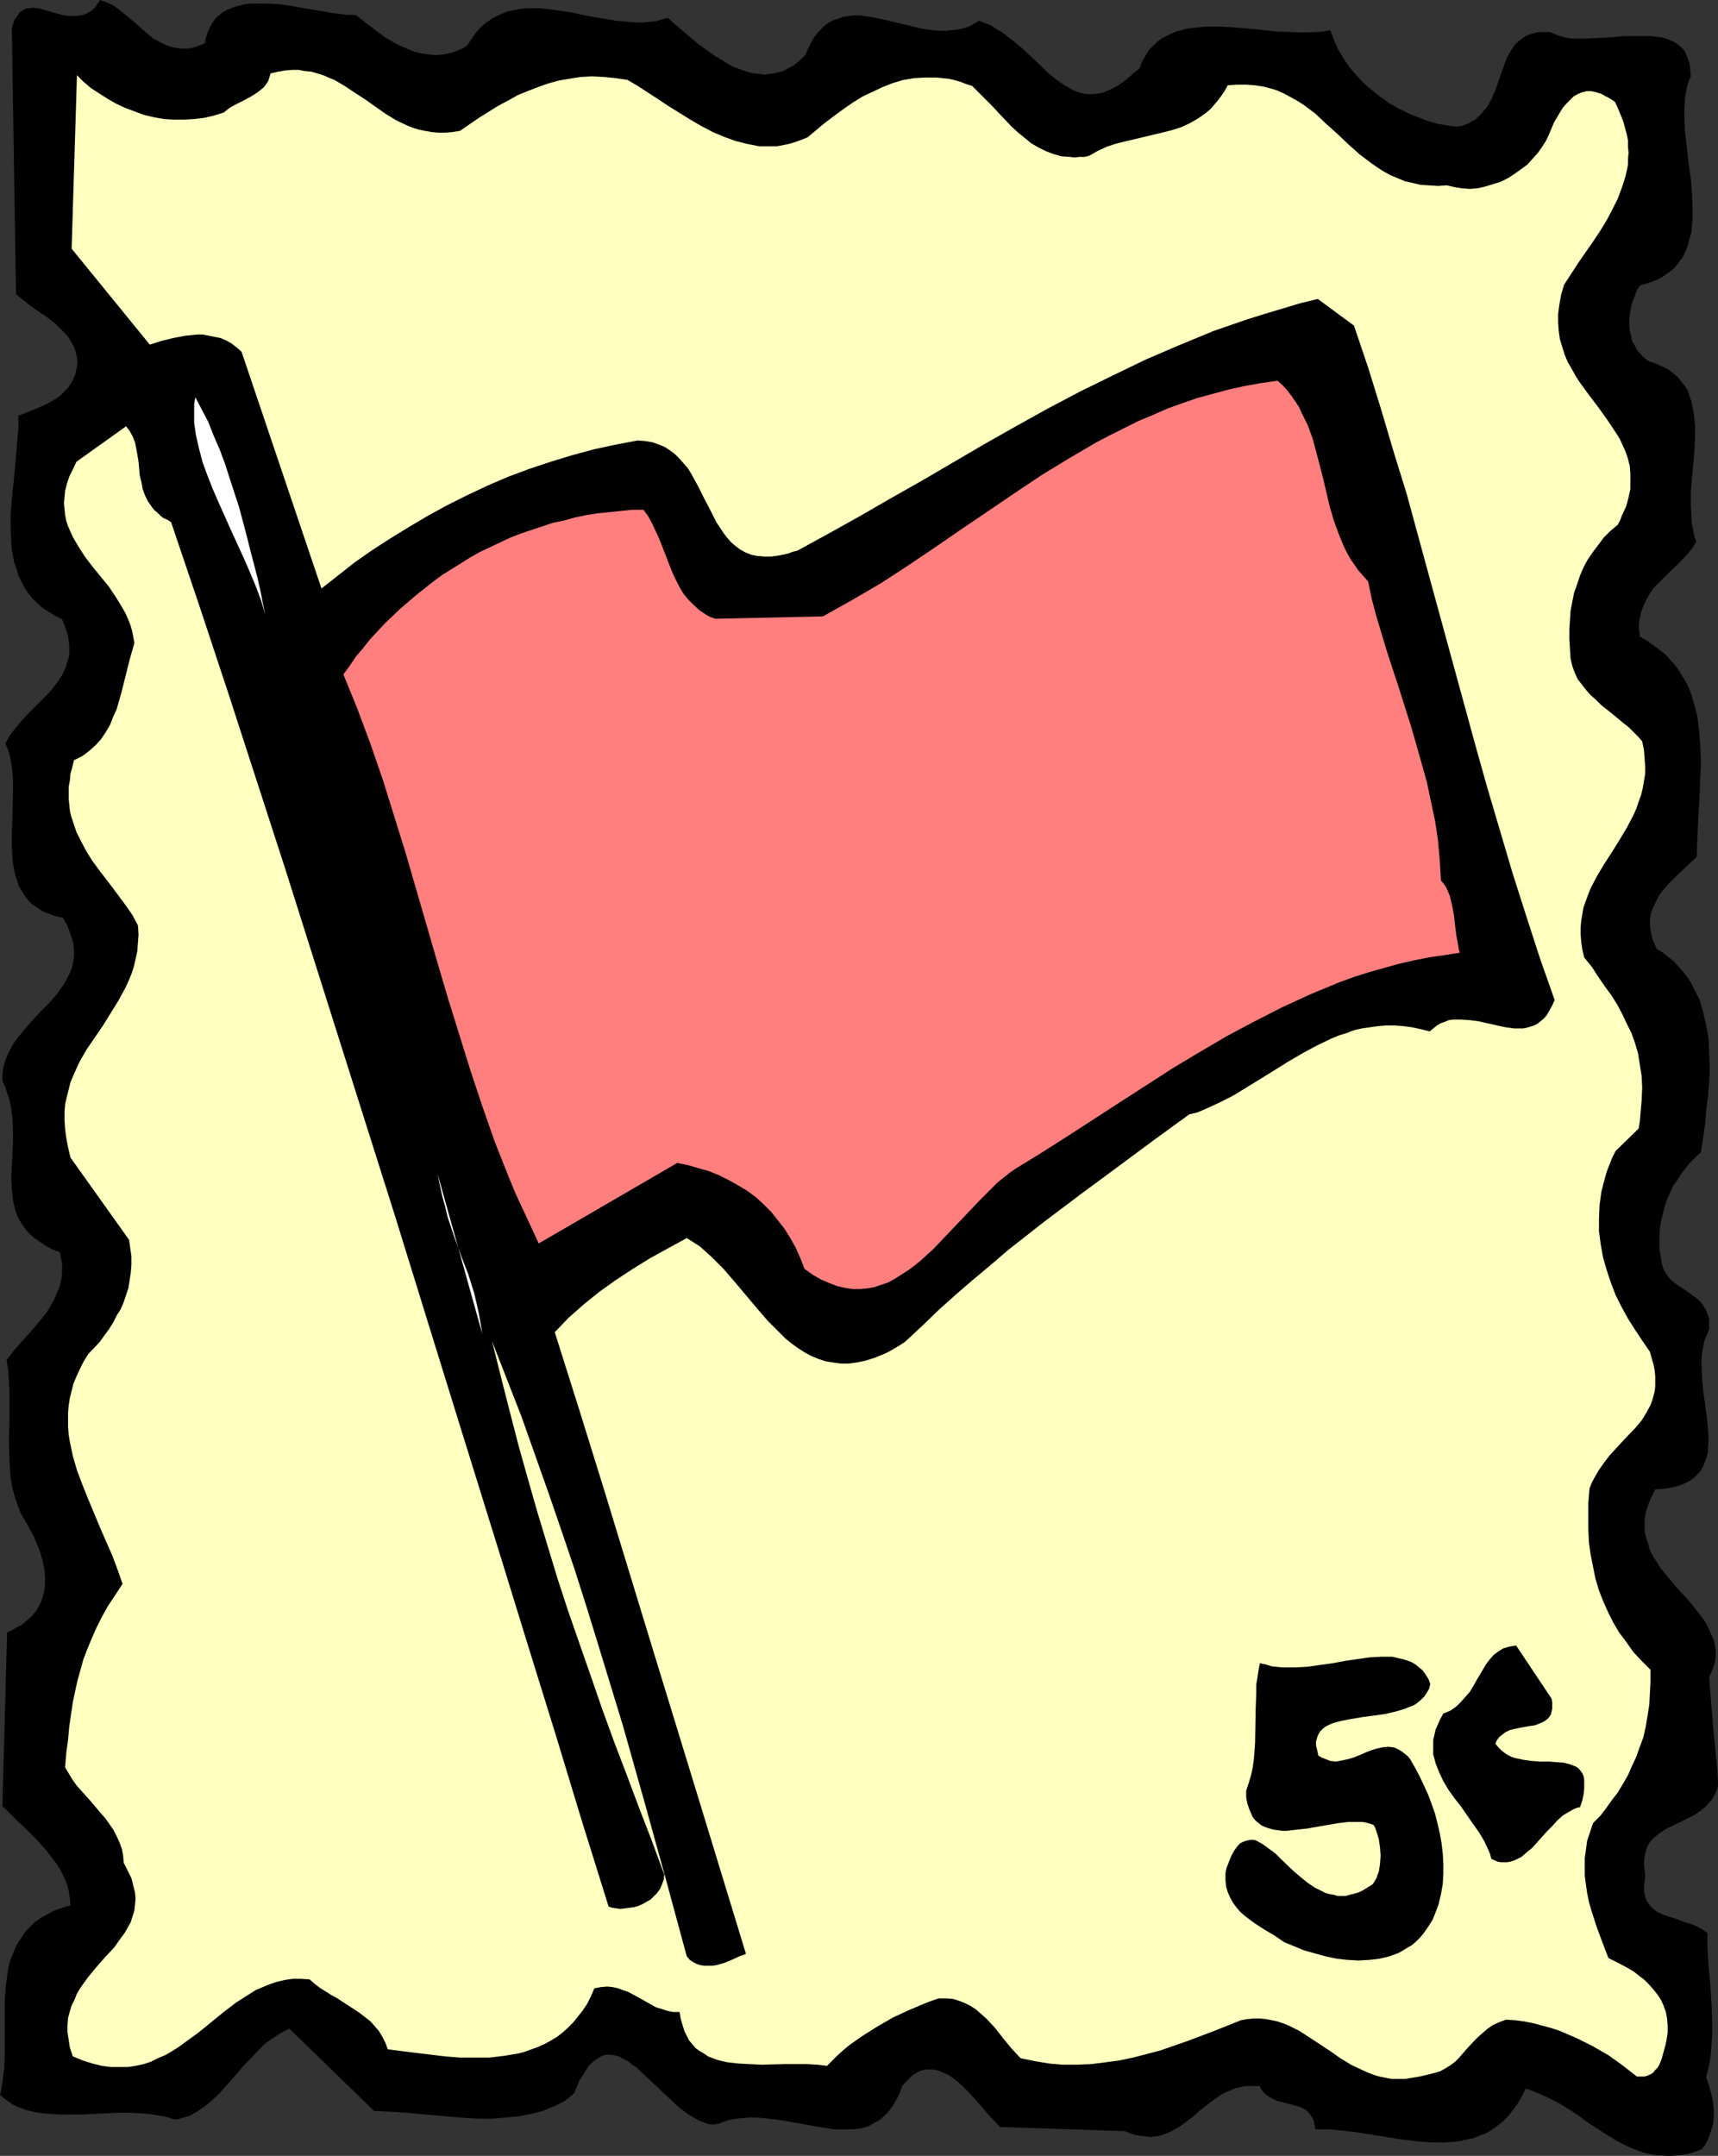 <?xml version="1.0" encoding="UTF-8" standalone="no"?>
<svg
   version="1.0"
   width="124.065mm"
   height="155.668mm"
   id="svg8"
   sodipodi:docname="Postage Stamp 8.wmf"
   xmlns:inkscape="http://www.inkscape.org/namespaces/inkscape"
   xmlns:sodipodi="http://sodipodi.sourceforge.net/DTD/sodipodi-0.dtd"
   xmlns="http://www.w3.org/2000/svg"
   xmlns:svg="http://www.w3.org/2000/svg">
  <rect width="100%" height="100%" fill="#333333" stroke="none"/>
  <sodipodi:namedview
     id="namedview8"
     pagecolor="#ffffff"
     bordercolor="#000000"
     borderopacity="0.25"
     inkscape:showpageshadow="2"
     inkscape:pageopacity="0.0"
     inkscape:pagecheckerboard="0"
     inkscape:deskcolor="#d1d1d1"
     inkscape:document-units="mm" />
  <defs
     id="defs1">
    <pattern
       id="WMFhbasepattern"
       patternUnits="userSpaceOnUse"
       width="6"
       height="6"
       x="0"
       y="0" />
  </defs>
  <path
     style="fill:#000000;fill-opacity:1;fill-rule:evenodd;stroke:none"
     d="M 55.907,11.796 56.23,10.18 56.715,8.726 57.361,7.272 58.008,6.14 58.815,5.009 59.785,4.201 60.754,3.393 61.885,2.747 63.017,2.262 64.309,1.778 65.602,1.454 66.894,1.131 68.349,0.97 h 1.454 3.07 l 3.232,0.162 3.393,0.485 6.463,1.131 3.07,0.485 1.454,0.323 1.454,0.162 2.747,0.323 h 1.293 l 1.293,0.162 1.454,1.131 1.616,1.293 3.232,2.424 1.777,1.293 1.939,1.131 1.777,0.97 1.939,0.808 1.939,0.808 1.939,0.485 2.101,0.323 1.939,0.162 2.101,-0.162 2.262,-0.485 2.101,-0.808 1.131,-0.485 0.969,-0.646 1.293,-1.939 1.131,-1.616 1.293,-1.454 1.293,-1.131 1.616,-1.131 1.454,-0.808 1.454,-0.646 1.616,-0.646 1.777,-0.323 1.616,-0.323 1.777,-0.162 h 1.777 1.777 l 1.777,0.162 3.716,0.485 3.878,0.646 3.716,0.808 3.878,0.646 3.878,0.646 3.555,0.323 1.939,0.162 h 1.777 l 1.777,-0.162 1.616,-0.162 1.777,-0.485 1.616,-0.485 1.777,1.616 2.101,1.778 2.101,1.778 2.101,1.778 2.424,1.778 2.262,1.616 2.424,1.454 2.424,1.454 2.585,0.97 2.424,0.808 1.293,0.162 1.293,0.162 1.293,0.162 1.131,-0.162 1.293,-0.162 1.293,-0.323 1.293,-0.323 1.131,-0.646 1.293,-0.646 1.131,-0.808 1.293,-1.131 1.131,-1.131 0.969,-2.101 0.969,-1.939 0.969,-1.454 1.131,-1.293 1.131,-1.131 1.293,-0.97 1.293,-0.646 1.454,-0.485 1.293,-0.485 1.454,-0.162 1.454,-0.162 h 1.616 l 3.232,0.485 3.232,0.646 3.232,0.808 3.555,0.808 3.232,0.808 3.393,0.485 1.616,0.162 h 1.777 l 1.616,-0.162 1.616,-0.162 1.616,-0.323 1.454,-0.485 1.454,-0.808 1.454,-0.808 1.616,0.646 1.616,0.646 1.454,0.97 1.454,0.808 2.747,2.101 2.747,2.262 2.424,2.262 2.424,2.262 2.262,2.262 2.424,1.939 1.131,0.808 1.293,0.808 1.131,0.646 1.131,0.646 1.293,0.485 1.293,0.323 1.293,0.162 h 1.293 l 1.454,-0.162 1.454,-0.323 1.454,-0.646 1.454,-0.646 1.616,-0.97 1.777,-1.293 1.616,-1.454 1.939,-1.616 0.646,-1.778 0.969,-1.616 0.808,-1.454 1.131,-1.131 1.131,-1.131 1.293,-0.97 1.293,-0.646 1.293,-0.646 1.454,-0.646 1.454,-0.323 1.616,-0.485 1.616,-0.162 1.616,-0.162 1.777,-0.162 h 3.555 l 3.716,0.162 3.878,0.323 7.756,0.808 3.878,0.162 3.878,0.162 3.716,-0.162 1.777,-0.162 1.777,-0.323 0.969,2.585 1.131,2.585 1.454,2.424 1.616,2.424 1.939,2.262 1.939,2.101 2.262,1.939 2.262,1.778 2.424,1.778 2.585,1.454 2.585,1.293 2.747,1.131 2.585,0.97 2.747,0.808 2.747,0.485 2.747,0.323 1.454,-0.323 1.293,-0.485 1.131,-0.646 1.131,-0.646 0.808,-0.808 0.969,-0.97 0.646,-0.808 0.808,-0.97 1.131,-2.101 0.969,-2.262 1.616,-4.686 0.808,-2.262 0.808,-2.101 1.131,-1.939 0.646,-0.97 0.646,-0.808 0.808,-0.646 0.808,-0.646 0.969,-0.646 1.131,-0.485 1.131,-0.323 1.293,-0.323 h 1.454 1.616 l 1.131,0.485 1.131,0.485 1.131,0.323 1.293,0.323 1.454,0.162 h 1.454 2.908 l 3.232,-0.162 3.232,-0.162 3.07,-0.323 h 3.232 3.07 1.454 l 1.293,0.162 1.293,0.162 1.293,0.323 1.131,0.485 1.131,0.485 0.969,0.646 0.969,0.808 0.808,0.808 0.485,1.131 0.485,1.131 0.485,1.454 0.162,1.616 0.162,1.778 -0.646,1.454 -0.485,1.778 -0.323,1.616 -0.162,1.939 -0.162,1.939 v 1.939 l 0.162,4.201 0.485,4.201 0.485,4.363 0.646,4.525 0.323,4.363 0.162,4.201 v 1.939 l -0.162,2.101 -0.162,1.939 -0.485,1.778 -0.485,1.778 -0.646,1.778 -0.808,1.616 -1.131,1.454 -1.131,1.454 -1.454,1.131 -1.616,1.131 -1.777,0.97 -2.262,0.808 -2.262,0.646 -0.808,1.293 -0.485,1.293 -0.485,1.293 -0.485,1.293 -0.323,1.454 -0.162,1.454 -0.162,1.454 v 1.454 l 0.162,1.454 0.323,1.293 0.323,1.454 0.646,1.131 0.646,1.293 0.969,1.131 0.969,0.97 1.293,0.97 1.939,0.646 1.777,0.808 1.616,0.808 1.293,0.97 1.293,1.131 0.969,1.131 0.969,1.293 0.808,1.293 0.485,1.454 0.485,1.454 0.323,1.616 0.323,1.616 0.162,1.616 0.162,1.616 v 3.555 l -0.162,3.555 -0.323,3.717 -0.646,7.433 v 3.555 l 0.162,3.555 0.162,1.616 0.323,1.778 0.323,1.616 0.485,1.454 -0.969,1.616 -1.293,1.616 -2.585,2.747 -2.747,2.585 -2.747,2.747 -1.293,1.293 -0.969,1.454 -0.969,1.616 -0.808,1.778 -0.646,1.778 -0.485,2.101 -0.162,2.101 0.162,1.131 0.162,1.293 1.939,1.131 1.777,1.293 1.777,1.293 1.616,1.293 1.293,1.454 1.293,1.454 1.131,1.616 0.969,1.616 0.969,1.616 0.808,1.778 0.646,1.778 0.485,1.778 0.485,1.778 0.485,1.939 0.485,3.878 0.323,4.04 0.162,4.201 -0.162,4.363 -0.162,4.201 -0.485,8.888 -0.162,4.201 -0.162,4.525 -2.424,2.262 -2.747,2.585 -2.747,2.747 -1.131,1.293 -1.131,1.454 -0.808,1.616 -0.808,1.616 -0.646,1.616 -0.323,1.778 v 1.939 l 0.323,1.939 0.162,0.97 0.323,0.97 0.485,1.131 0.485,1.131 1.777,1.131 1.454,1.131 1.616,1.293 1.131,1.293 1.293,1.454 1.131,1.454 0.969,1.454 0.808,1.616 0.808,1.616 0.808,1.616 0.485,1.778 0.485,1.616 0.808,3.555 0.646,3.717 0.162,3.878 0.162,3.878 -0.162,3.717 -0.323,4.04 -0.485,3.878 -0.323,3.878 -1.131,7.595 -1.454,1.293 -1.454,1.454 -1.293,1.616 -1.131,1.454 -1.131,1.778 -1.131,1.616 -0.808,1.778 -0.808,1.778 -0.646,1.939 -0.485,1.939 -0.485,1.778 -0.323,2.101 -0.162,1.939 v 1.939 2.101 l 0.323,1.939 0.162,0.97 0.162,0.97 0.485,1.616 0.808,1.293 0.969,1.293 1.131,0.97 1.131,0.808 2.424,1.616 2.424,1.778 1.131,0.97 0.808,1.131 0.808,1.293 0.485,1.454 0.323,0.808 v 0.808 0.97 1.131 l -0.646,1.454 -0.646,1.616 -0.323,1.616 -0.323,1.616 -0.162,1.778 v 1.778 l 0.162,3.555 0.323,3.555 0.485,3.393 0.485,3.555 0.323,3.393 0.162,3.07 -0.162,1.616 v 1.293 l -0.323,1.454 -0.485,1.293 -0.485,1.293 -0.646,1.131 -0.808,0.97 -0.969,0.97 -1.293,0.97 -1.293,0.646 -1.777,0.646 -1.777,0.485 -2.101,0.323 -2.424,0.162 -1.131,2.262 -0.808,1.939 -0.646,2.101 -0.323,1.778 v 1.939 1.616 l 0.485,1.778 0.485,1.616 0.485,1.616 0.808,1.616 0.969,1.454 0.969,1.616 2.262,2.747 2.424,2.909 2.585,2.747 2.262,2.747 2.262,2.909 0.808,1.293 0.808,1.616 0.646,1.454 0.646,1.454 0.323,1.616 0.162,1.454 v 1.616 l -0.323,1.778 -0.646,1.778 -0.808,1.778 0.162,2.262 0.162,2.101 0.323,4.04 0.323,3.878 0.323,3.555 0.646,6.625 0.323,3.555 0.162,3.555 -0.323,1.293 -0.485,0.97 -0.485,0.97 -0.646,0.97 -0.808,0.808 -0.646,0.808 -1.616,1.293 -1.777,1.131 -1.939,0.97 -1.939,0.97 -3.716,1.778 -1.616,1.131 -1.454,1.131 -0.646,0.646 -0.646,0.808 -0.485,0.808 -0.323,0.97 -0.323,0.97 -0.162,0.97 -0.162,1.293 v 1.293 l 0.162,1.293 0.162,1.616 -0.162,1.131 -0.162,0.97 v 0.97 0.97 l 0.323,1.616 0.485,1.131 0.808,1.131 0.969,0.97 1.131,0.808 1.454,0.646 1.293,0.485 1.616,0.485 3.07,1.131 1.616,0.485 1.616,0.646 1.454,0.808 1.454,0.97 v 2.101 2.262 l 0.162,2.262 0.162,2.585 0.485,5.171 0.323,5.333 0.162,5.332 v 2.585 l -0.162,2.585 -0.162,2.585 -0.323,2.262 -0.485,2.262 -0.485,2.101 0.808,2.424 0.646,2.424 0.485,2.424 0.162,2.585 -0.162,2.424 -0.323,1.293 -0.323,1.131 -0.485,1.293 -0.485,1.293 -0.646,1.131 -0.808,1.131 -1.939,0.808 -1.777,0.485 -1.939,0.323 -1.616,0.162 -1.777,0.162 -1.616,-0.162 h -1.616 l -1.616,-0.323 -1.616,-0.323 -1.454,-0.485 -2.908,-1.131 -2.908,-1.454 -2.747,-1.616 -2.747,-1.778 -2.747,-1.778 -2.585,-1.939 -2.747,-1.778 -2.908,-1.778 -2.908,-1.454 -2.908,-1.293 -1.616,-0.646 -1.454,-0.485 -1.131,2.262 -1.131,1.939 -1.293,1.778 -1.293,1.616 -1.454,1.454 -1.454,1.131 -1.616,1.131 -1.616,0.97 -1.777,0.646 -1.616,0.646 -1.777,0.323 -1.939,0.485 -1.777,0.162 -2.101,0.162 H 390.541 l -4.04,-0.323 -4.04,-0.485 -4.04,-0.646 -4.04,-0.646 -4.04,-0.646 -4.04,-0.485 -3.716,-0.323 h -3.555 l -0.162,-0.808 -0.162,-0.808 -0.162,-0.808 -0.323,-0.646 -0.646,-0.97 -0.808,-0.97 -0.969,-0.646 -1.131,-0.485 -1.131,-0.323 -1.131,-0.323 -1.293,-0.323 -1.131,-0.323 -1.293,-0.323 -1.131,-0.485 -1.131,-0.646 -0.969,-0.646 -0.969,-0.97 -0.646,-1.293 h -1.454 -1.454 -1.293 l -1.293,0.323 -1.293,0.323 -1.131,0.485 -2.262,0.97 -2.101,1.454 -1.939,1.454 -2.101,1.616 -1.777,1.616 -1.939,1.454 -1.939,1.454 -2.101,1.131 -0.969,0.485 -2.262,0.808 -1.293,0.162 -1.131,0.162 -1.293,-0.162 -1.454,-0.162 -1.293,-0.162 -1.454,-0.485 -1.616,-0.646 -34.094,-1.131 -1.131,-1.293 -1.293,-1.293 -1.454,-1.616 -1.454,-1.778 -3.232,-3.555 -1.616,-1.616 -1.616,-1.454 -1.777,-1.293 -1.939,-0.97 -0.808,-0.323 -0.969,-0.323 -0.969,-0.162 h -0.808 -0.969 l -0.969,0.162 -0.969,0.323 -0.969,0.485 -0.969,0.646 -0.808,0.808 -0.969,0.97 -0.969,1.131 -0.808,2.262 -0.969,1.778 -0.969,1.616 -1.131,1.454 -1.131,1.131 -1.293,1.131 -1.293,0.646 -1.293,0.808 -1.454,0.485 -1.616,0.323 -1.454,0.162 h -1.616 -1.616 -1.777 l -3.393,-0.485 -3.555,-0.646 -7.271,-1.293 -3.716,-0.485 -3.555,-0.323 h -1.777 l -1.777,0.162 -1.777,0.162 -1.777,0.323 -1.616,0.485 -1.616,0.646 -1.293,0.162 -1.454,-0.162 -1.293,-0.485 -1.293,-0.485 -1.293,-0.808 -1.454,-0.808 -1.293,-0.97 -1.293,-0.97 -2.585,-2.424 -2.585,-2.424 -2.585,-2.424 -2.585,-2.424 -1.131,-1.131 -1.293,-0.808 -1.131,-0.97 -1.293,-0.646 -1.131,-0.646 -1.293,-0.323 -1.131,-0.162 h -1.131 l -1.131,0.323 -1.131,0.646 -1.131,0.808 -1.131,0.97 -0.969,1.454 -1.131,1.778 -0.646,0.97 -0.485,1.131 -0.485,1.293 -0.485,1.131 -1.293,1.131 -1.293,0.97 -1.454,0.808 -1.454,0.646 -1.616,0.646 -1.454,0.646 -3.232,0.808 -3.393,0.646 -3.393,0.323 -3.555,0.323 h -3.555 l -3.716,-0.162 -3.716,-0.323 -7.433,-0.646 -7.271,-0.646 -3.393,-0.162 -3.393,-0.162 -23.106,-22.461 -2.262,1.131 -2.262,1.454 -2.101,1.454 -1.939,1.939 -1.777,1.939 -1.939,1.939 -1.777,2.101 -3.555,4.04 -1.777,1.939 -1.939,1.778 -1.939,1.616 -1.939,1.293 -1.939,1.131 -1.131,0.323 -1.131,0.323 -1.131,0.323 h -1.131 l -1.293,-0.485 -1.454,-0.323 -2.908,-0.485 -3.07,-0.323 -3.07,-0.162 h -3.232 l -3.232,0.162 -6.463,0.323 H 19.551 16.32 L 13.25,576.88 10.18,576.557 7.433,575.911 4.686,574.941 3.393,574.295 2.262,573.487 1.131,572.679 0,571.709 l 0.323,-1.616 0.323,-1.778 0.485,-3.717 0.162,-3.717 v -3.717 -4.04 -3.717 -3.878 l 0.323,-3.717 0.485,-3.717 0.323,-1.778 0.485,-1.616 0.646,-1.616 0.646,-1.616 0.808,-1.454 0.969,-1.454 0.969,-1.454 1.293,-1.293 1.293,-1.293 1.616,-1.131 1.777,-0.97 1.777,-0.97 2.262,-0.808 2.262,-0.646 -0.162,-2.101 -0.323,-1.939 -0.485,-1.778 -0.808,-1.939 -0.969,-1.939 -1.131,-1.778 -1.293,-1.616 -1.293,-1.778 -3.07,-3.393 -3.07,-3.07 -1.616,-1.454 -1.454,-1.454 -1.454,-1.454 -0.646,-0.646 -0.808,-0.646 1.293,-47.508 1.454,-0.646 1.293,-0.808 1.293,-0.646 1.131,-0.97 0.969,-0.808 0.808,-0.808 0.808,-0.97 0.646,-0.97 0.485,-0.97 0.485,-0.97 0.323,-1.131 0.323,-0.97 0.323,-2.101 v -2.262 l -0.162,-2.262 -0.485,-2.262 -0.646,-2.262 -0.808,-2.101 -0.969,-2.262 -1.131,-2.101 -1.131,-2.101 -1.131,-1.778 -0.969,-2.424 -0.808,-2.424 -0.646,-2.424 -0.485,-2.424 -0.162,-2.585 -0.162,-2.585 -0.162,-5.171 0.162,-5.332 v -5.494 -2.747 l -0.162,-2.909 -0.162,-2.747 -0.485,-2.909 1.131,-1.454 1.131,-1.454 2.747,-3.07 1.454,-1.616 2.747,-3.232 1.454,-1.778 1.131,-1.778 1.131,-1.939 0.808,-1.939 0.808,-1.939 0.485,-2.101 0.162,-2.262 v -1.131 l -0.162,-1.293 -0.485,-2.424 -2.101,-0.808 -1.777,-0.97 -1.616,-1.131 -1.454,-0.97 -1.293,-1.131 -0.969,-1.131 -0.969,-1.293 -0.808,-1.293 -0.646,-1.293 -0.485,-1.454 -0.323,-1.293 -0.323,-1.454 -0.323,-3.07 -0.162,-3.07 0.162,-3.232 0.162,-3.232 0.162,-3.232 v -3.393 L 3.393,304.922 2.908,301.691 2.585,300.075 1.939,298.297 1.454,296.681 0.646,295.065 v -1.616 l 0.162,-1.616 0.323,-1.454 0.485,-1.454 0.646,-1.454 0.646,-1.293 0.808,-1.454 0.969,-1.293 1.939,-2.424 2.101,-2.424 2.262,-2.424 2.262,-2.262 2.101,-2.424 1.777,-2.424 0.808,-1.293 0.646,-1.293 0.646,-1.293 0.485,-1.454 0.323,-1.454 0.162,-1.454 v -1.454 l -0.162,-1.778 -0.485,-1.616 -0.485,-1.616 -0.808,-1.939 -1.131,-1.939 -2.101,-0.485 -1.777,-0.646 -1.616,-0.646 -1.454,-0.97 -1.454,-0.97 -0.969,-0.97 -0.969,-1.293 -0.808,-1.293 -0.808,-1.293 -0.485,-1.454 -0.485,-1.454 -0.323,-1.616 -0.323,-1.616 -0.162,-1.616 -0.162,-3.393 v -3.717 l 0.162,-3.555 0.162,-7.272 v -3.555 L 3.232,209.261 2.908,207.483 2.585,205.867 2.101,204.413 1.454,202.958 l 1.131,-2.101 1.454,-1.939 1.616,-1.939 1.616,-1.778 3.555,-3.555 1.777,-1.778 1.616,-1.778 1.454,-1.939 1.293,-1.939 0.969,-2.101 0.323,-1.131 0.323,-0.97 0.323,-1.293 v -1.293 -1.131 l -0.162,-1.293 -0.162,-1.454 -0.485,-1.454 -0.485,-1.454 -0.646,-1.616 -1.939,-0.97 -1.777,-1.131 -1.777,-1.131 -1.454,-1.293 -1.293,-1.293 -1.131,-1.454 -0.969,-1.454 -0.808,-1.616 -0.808,-1.616 -0.485,-1.778 -0.646,-1.778 -0.323,-1.778 -0.323,-1.778 -0.162,-1.939 -0.162,-3.717 v -4.04 l 0.323,-4.04 0.808,-7.918 0.323,-3.878 0.323,-3.878 0.323,-3.555 v -3.555 l 2.585,-0.97 2.747,-1.131 2.585,-1.131 2.424,-1.454 1.131,-0.808 0.969,-0.97 0.969,-0.97 0.808,-1.131 0.646,-1.131 0.646,-1.454 0.323,-1.454 0.323,-1.616 -0.162,-1.616 -0.323,-1.454 -0.485,-1.454 -0.808,-1.454 L 18.582,91.945 17.612,90.814 16.32,89.521 15.189,88.39 12.442,86.29 9.533,84.351 6.786,82.25 4.363,80.311 3.232,7.756 3.555,6.625 3.878,5.494 4.524,4.686 5.009,3.878 5.494,3.232 6.14,2.909 6.786,2.424 7.433,2.262 h 0.808 l 0.808,-0.162 1.454,0.162 1.777,0.485 1.616,0.485 3.555,0.97 1.777,0.162 h 1.777 L 21.975,4.201 22.783,4.04 23.591,3.717 24.399,3.232 25.207,2.747 26.015,1.939 26.661,0.97 27.307,0 l 1.777,0.646 1.777,0.808 1.616,1.131 1.616,1.293 3.07,2.585 3.07,2.747 1.616,1.293 1.777,0.97 1.616,0.808 1.939,0.646 0.969,0.162 0.969,0.162 h 1.131 0.969 l 1.131,-0.162 1.131,-0.323 1.293,-0.485 z"
     id="path1" />
  <path
     style="fill:#ffffbf;fill-opacity:1;fill-rule:evenodd;stroke:none"
     d="m 125.548,35.712 5.171,-3.555 2.585,-1.616 2.585,-1.616 2.747,-1.454 2.585,-1.454 2.747,-1.131 2.908,-1.131 2.747,-0.97 2.908,-0.808 2.908,-0.485 3.07,-0.485 3.07,-0.162 3.232,0.162 3.232,0.323 3.232,0.485 2.747,1.616 2.747,1.778 2.747,1.778 2.908,1.939 5.978,3.717 3.07,1.778 3.07,1.616 3.07,1.293 3.07,1.131 3.232,0.808 1.616,0.323 1.616,0.323 h 1.616 1.777 1.616 l 1.616,-0.323 1.616,-0.323 1.616,-0.485 1.777,-0.646 1.616,-0.646 4.847,-4.04 2.585,-1.939 2.424,-1.778 2.585,-1.778 2.585,-1.616 2.747,-1.293 2.747,-1.293 2.908,-1.131 2.747,-0.808 2.908,-0.485 3.07,-0.162 h 3.07 l 1.616,0.162 1.616,0.162 1.454,0.323 1.777,0.485 1.616,0.646 1.616,0.485 1.939,1.939 3.716,3.717 1.777,1.939 3.393,3.555 1.777,1.616 1.777,1.454 1.777,1.454 1.939,1.131 1.939,0.97 2.101,0.808 2.262,0.646 2.424,0.162 1.131,0.162 1.293,-0.162 h 1.454 l 1.293,-0.323 2.262,-1.293 2.424,-1.131 2.424,-0.808 2.585,-0.646 10.18,-2.424 2.585,-0.646 2.585,-0.808 2.424,-1.131 2.262,-1.293 1.131,-0.808 1.131,-0.808 1.131,-0.97 0.969,-1.131 0.969,-1.131 0.969,-1.293 0.969,-1.454 0.808,-1.454 2.585,-0.162 h 2.424 l 2.262,0.162 2.262,0.323 1.939,0.485 2.101,0.646 1.777,0.808 1.777,0.97 1.777,0.97 1.777,1.131 3.232,2.424 2.908,2.747 3.07,2.747 3.07,2.909 3.07,2.747 3.232,2.424 1.616,1.131 1.777,1.131 1.777,0.97 1.939,0.808 1.939,0.808 2.101,0.485 2.101,0.485 2.262,0.162 2.585,0.162 2.424,-0.162 2.101,0.485 1.939,0.323 2.262,0.162 2.101,-0.162 2.101,-0.485 2.101,-0.646 2.101,-0.646 1.939,-0.97 1.777,-1.131 1.777,-1.293 1.777,-1.293 1.454,-1.616 1.454,-1.616 1.131,-1.616 1.131,-1.778 0.808,-1.778 1.293,-3.07 1.616,-2.747 0.808,-1.293 0.969,-1.131 0.969,-0.97 0.969,-0.97 1.131,-0.646 1.131,-0.485 1.293,-0.323 h 1.293 l 1.454,0.323 1.454,0.485 0.808,0.485 0.969,0.485 0.808,0.485 0.969,0.646 0.808,1.778 0.808,1.939 0.646,1.616 0.485,1.778 0.485,1.778 0.323,1.616 v 1.778 l 0.162,1.616 -0.162,1.616 v 1.616 l -0.323,1.616 -0.323,1.454 -0.969,3.07 -1.131,3.07 -1.454,2.909 -1.616,3.07 -1.777,2.909 -1.939,2.909 -4.04,5.817 -3.878,5.979 -0.808,2.747 -0.485,2.747 -0.323,2.424 v 2.424 l 0.162,2.262 0.323,2.262 0.646,2.101 0.646,2.101 0.808,1.939 1.131,1.939 0.969,1.778 1.131,1.778 2.585,3.555 2.585,3.393 2.424,3.393 2.262,3.393 1.131,1.778 0.808,1.778 0.808,1.778 0.646,1.939 0.485,1.939 0.162,1.939 v 2.101 2.262 l -0.485,2.262 -0.646,2.424 -1.131,2.424 -0.485,1.293 -0.646,1.293 -2.101,1.778 -1.777,1.778 -1.454,1.939 -1.454,1.939 -1.454,2.101 -1.131,2.101 -0.969,2.262 -0.808,2.424 -0.808,2.262 -0.485,2.424 -0.485,2.585 -0.162,2.424 -0.162,2.585 v 2.747 l 0.162,2.585 0.162,2.585 0.485,2.101 0.646,1.778 0.808,1.778 1.131,1.454 1.131,1.454 1.293,1.454 1.454,1.293 1.454,1.454 3.07,2.424 2.908,2.424 1.454,1.131 1.293,1.293 1.293,1.293 1.131,1.293 0.485,2.424 0.162,2.101 0.162,2.262 v 2.101 l -0.323,1.939 -0.323,1.939 -0.485,1.939 -0.646,1.778 -0.646,1.939 -0.808,1.778 -1.777,3.393 -1.939,3.232 -2.101,3.393 -2.101,3.232 -1.939,3.232 -1.777,3.393 -0.646,1.616 -0.646,1.778 -0.646,1.778 -0.323,1.778 -0.323,1.939 -0.162,1.778 v 1.939 l 0.162,2.101 0.323,2.101 0.485,2.101 2.101,2.585 1.777,2.747 1.777,2.585 1.777,2.424 1.616,2.585 1.293,2.424 1.293,2.747 1.293,2.585 0.969,2.747 0.808,2.747 0.485,3.07 0.485,3.07 0.162,3.232 -0.162,3.555 -0.323,3.717 -0.162,1.939 -0.323,1.939 -6.302,6.14 -0.969,1.939 -1.454,3.717 -0.485,1.778 -0.485,1.778 -0.485,1.939 -0.485,3.555 -0.162,3.717 v 3.555 l 0.485,3.555 0.646,3.555 0.969,3.393 1.131,3.393 1.293,3.393 1.616,3.232 1.777,3.232 1.939,3.07 1.939,2.909 2.101,3.07 0.485,1.778 0.485,1.616 0.323,1.616 0.162,1.616 v 1.454 1.454 l -0.162,1.293 -0.323,1.293 -0.323,1.131 -0.485,1.293 -1.131,2.101 -1.293,2.101 -1.616,1.939 -3.555,3.717 -3.555,3.878 -1.616,2.101 -1.454,2.101 -1.293,2.262 -0.646,1.293 -0.485,1.293 -0.323,3.878 v 3.717 3.555 l 0.162,3.555 0.485,3.393 0.646,3.232 0.646,3.232 0.969,3.232 1.131,2.909 1.293,2.909 1.454,2.909 1.616,2.747 1.939,2.585 1.939,2.747 2.262,2.424 2.424,2.424 v 3.393 l -0.162,3.07 -0.162,3.07 -0.485,3.07 -0.485,2.909 -0.646,2.909 -0.969,2.585 -0.969,2.747 -1.131,2.424 -1.131,2.585 -1.293,2.262 -1.454,2.424 -1.616,2.101 -1.616,2.262 -1.616,2.101 -1.939,1.939 -0.808,2.424 -0.808,2.424 -0.323,2.424 -0.323,2.262 v 2.424 2.424 l 0.323,2.424 0.323,2.262 0.485,2.424 0.646,2.262 1.454,4.525 1.616,4.363 1.616,4.201 3.555,1.778 1.777,0.97 1.616,0.97 1.454,1.131 1.454,1.131 1.293,1.293 1.131,1.293 1.131,1.454 0.969,1.454 0.646,1.454 0.646,1.778 0.323,1.778 0.162,1.939 v 1.939 l -0.323,2.101 -0.323,1.454 -0.485,1.778 -0.485,1.778 -0.646,1.616 -0.485,0.808 -0.646,0.646 -0.485,0.646 -0.646,0.485 -0.808,0.323 -0.969,0.323 h -0.969 -1.131 l -3.716,-2.909 -4.04,-2.909 -4.201,-2.424 -4.524,-2.262 -2.262,-0.97 -2.262,-0.97 -2.424,-0.808 -2.424,-0.646 -2.424,-0.646 -2.424,-0.485 -2.424,-0.323 -2.585,-0.162 -1.777,0.646 -1.777,0.808 -1.454,0.97 -1.293,1.131 -1.293,1.131 -1.131,1.131 -2.101,2.262 -1.939,2.262 -1.131,1.131 -1.293,0.97 -1.293,0.808 -1.454,0.808 -1.616,0.485 -1.939,0.485 -2.101,0.485 -1.939,0.323 -1.939,0.323 h -1.939 -1.777 l -1.777,-0.323 -1.616,-0.323 -1.616,-0.485 -1.616,-0.646 -1.454,-0.646 -3.07,-1.454 -2.908,-1.778 -2.747,-1.939 -5.655,-3.717 -2.747,-1.778 -2.908,-1.454 -1.616,-0.646 -1.454,-0.485 -1.454,-0.323 -1.777,-0.323 -1.616,-0.162 h -1.616 l -1.777,0.162 -1.777,0.323 -7.271,2.909 -7.271,2.747 -3.716,1.293 -3.716,1.293 -3.716,0.97 -3.716,0.97 -3.878,0.808 -3.716,0.485 -3.878,0.485 -3.878,0.162 h -3.878 l -3.716,-0.323 -3.878,-0.646 -3.878,-0.808 -2.424,-2.585 -2.262,-2.747 -2.262,-2.909 -2.424,-2.585 -1.454,-1.293 -1.293,-1.131 -1.454,-0.97 -1.616,-0.808 -1.616,-0.646 -1.616,-0.485 -1.939,-0.162 h -1.939 l -1.939,0.646 -2.101,0.808 -4.201,1.778 -4.201,1.939 -4.201,2.424 -3.878,2.424 -3.716,2.585 -1.777,1.454 -1.616,1.454 -1.454,1.454 -1.454,1.454 -2.585,-0.323 -2.908,-0.162 h -6.14 l -6.302,0.162 -3.232,-0.162 -3.07,-0.162 -2.908,-0.323 -1.454,-0.323 -1.293,-0.323 -1.293,-0.485 -1.293,-0.485 -1.131,-0.808 -1.131,-0.646 -1.131,-0.808 -0.808,-0.97 -0.969,-1.131 -0.646,-1.293 -0.646,-1.293 -0.485,-1.616 -0.485,-1.616 -0.323,-1.939 h -1.777 l -1.616,-0.323 -1.454,-0.485 -1.616,-0.485 -2.585,-1.454 -2.585,-1.454 -2.424,-1.293 -1.454,-0.485 -1.293,-0.485 -1.454,-0.323 -1.454,-0.162 -1.777,0.162 -1.777,0.323 -0.969,2.262 -0.969,1.939 -1.293,1.939 -1.293,1.616 -1.293,1.616 -1.454,1.454 -1.454,1.293 -1.454,1.131 -1.616,0.97 -1.777,0.97 -1.777,0.808 -1.777,0.646 -1.777,0.646 -1.777,0.485 -1.939,0.323 -1.939,0.323 -4.04,0.485 h -4.04 -4.04 l -4.04,-0.323 -4.04,-0.485 -4.04,-0.485 -3.878,-0.485 -3.716,-0.485 -0.646,-1.778 -0.808,-1.616 -0.969,-1.616 -1.131,-1.293 -1.131,-1.293 -1.454,-1.131 -1.454,-1.131 -1.454,-0.97 -3.232,-2.101 -1.454,-0.97 -1.777,-0.97 -3.07,-1.939 -1.454,-1.131 -1.293,-1.131 -2.424,-0.162 h -2.101 l -2.262,0.323 -2.101,0.485 -1.939,0.646 -1.939,0.808 -1.939,0.808 -1.777,1.131 -1.777,1.131 -1.777,1.131 -3.393,2.585 -3.555,2.909 -3.393,2.747 -3.555,2.585 -1.777,1.293 -1.777,1.131 -1.939,1.131 -1.939,0.808 -1.939,0.97 -1.939,0.646 -2.262,0.485 -2.101,0.323 h -2.262 -2.424 l -2.424,-0.323 -2.585,-0.646 -2.585,-0.808 -2.747,-1.131 -0.808,-2.424 -0.323,-2.101 -0.323,-2.101 v -1.939 l 0.162,-1.939 0.485,-1.778 0.485,-1.616 0.808,-1.616 0.646,-1.616 0.969,-1.616 2.101,-2.909 2.262,-2.747 2.424,-2.747 2.424,-2.585 1.939,-2.747 0.969,-1.293 0.808,-1.454 0.808,-1.454 0.485,-1.616 0.485,-1.454 0.162,-1.616 0.162,-1.616 -0.162,-1.778 -0.485,-1.939 -0.485,-1.939 -0.969,-1.939 -1.131,-2.262 -0.162,-1.939 -0.323,-1.778 -0.646,-1.778 -0.808,-1.778 -0.808,-1.616 -1.131,-1.616 -1.131,-1.616 -1.293,-1.454 -2.585,-3.07 -2.747,-3.07 -1.293,-1.454 -1.131,-1.616 -0.969,-1.616 -0.969,-1.616 0.323,-4.04 0.485,-3.555 0.323,-3.555 0.485,-3.393 0.485,-3.232 0.646,-3.07 0.646,-2.909 0.808,-2.909 0.808,-2.909 1.131,-2.909 1.131,-2.747 1.293,-2.909 1.454,-2.909 1.616,-2.909 1.939,-2.909 2.101,-3.232 -1.293,-3.717 -1.454,-3.878 -3.393,-7.756 -3.232,-7.756 -1.616,-4.04 -1.454,-3.878 -1.131,-3.878 -0.808,-3.878 -0.323,-1.939 -0.162,-2.101 v -1.939 -1.939 l 0.162,-1.939 0.323,-2.101 0.485,-1.939 0.485,-1.939 0.808,-1.939 0.969,-2.101 0.969,-1.939 1.293,-2.101 3.07,-3.232 1.293,-1.778 1.293,-1.778 1.131,-1.778 0.969,-1.939 1.131,-1.778 0.808,-1.939 0.646,-1.939 0.646,-1.939 0.323,-2.101 0.323,-2.101 0.162,-2.101 v -2.262 l -0.323,-2.262 -0.323,-2.262 -15.997,-22.461 -0.646,-2.747 -0.485,-2.585 -0.323,-2.424 -0.162,-2.424 v -2.262 l 0.162,-2.101 0.485,-2.101 0.485,-1.939 0.485,-1.939 0.808,-1.939 0.808,-1.778 0.808,-1.778 1.939,-3.393 4.524,-6.625 2.101,-3.393 2.101,-3.393 1.939,-3.555 0.808,-1.778 0.808,-1.939 0.646,-1.939 0.485,-2.101 0.485,-2.262 0.162,-2.262 0.162,-2.262 -0.162,-2.424 -1.454,-2.747 -1.777,-2.585 -3.716,-5.009 -3.716,-4.848 -1.777,-2.424 -1.616,-2.585 -1.454,-2.747 -1.293,-2.585 -0.969,-2.909 -0.485,-1.454 -0.323,-1.454 -0.162,-1.616 -0.162,-1.616 v -1.454 -1.778 l 0.323,-1.778 0.162,-1.778 0.485,-1.778 0.485,-1.939 2.262,-1.131 1.939,-1.454 1.777,-1.616 1.454,-1.616 1.293,-1.939 1.131,-1.939 0.808,-2.101 0.969,-2.101 0.646,-2.262 0.646,-2.262 1.131,-4.525 1.131,-4.525 1.293,-4.525 -0.323,-1.778 -0.323,-1.616 -0.485,-1.616 -0.646,-1.616 -0.646,-1.454 -0.808,-1.454 -1.777,-2.909 -1.939,-2.909 -4.363,-5.333 -2.101,-2.747 -1.777,-2.747 -1.616,-2.747 -0.646,-1.454 -0.646,-1.454 -0.485,-1.454 -0.323,-1.616 -0.162,-1.616 -0.162,-1.616 0.162,-1.778 0.162,-1.616 0.485,-1.939 0.646,-1.939 0.969,-1.939 0.969,-2.101 13.573,-9.695 0.969,1.293 0.808,1.454 0.646,1.616 0.323,1.616 0.323,1.778 0.323,1.939 0.162,1.778 0.162,1.939 0.485,1.939 0.323,1.778 0.646,1.778 0.808,1.616 1.131,1.616 0.646,0.808 0.808,0.646 0.808,0.808 0.808,0.646 1.131,0.485 0.969,0.646 7.917,23.431 7.756,23.431 15.35,47.346 15.027,47.508 15.027,47.508 14.704,47.508 14.704,47.346 7.271,23.592 7.271,23.431 7.11,23.431 7.271,23.269 0.969,0.323 1.131,0.162 1.131,0.162 1.293,-0.162 1.131,-0.162 1.293,-0.162 1.131,-0.323 1.131,-0.485 1.131,-0.646 1.131,-0.646 0.969,-0.97 0.808,-0.808 0.808,-1.131 0.485,-1.131 0.485,-1.293 0.162,-1.454 -3.393,-9.211 -3.555,-9.211 -3.393,-9.049 -3.393,-8.888 -3.232,-8.888 -3.07,-8.888 -6.14,-17.613 -2.908,-8.888 -2.747,-9.049 -2.747,-9.049 -2.585,-9.049 -2.585,-9.211 -2.424,-9.372 -2.424,-9.534 -2.424,-9.695 4.04,10.342 4.04,10.342 3.716,10.503 3.716,10.503 3.555,10.342 3.555,10.503 3.393,10.665 3.232,10.503 6.463,21.168 5.978,21.168 5.817,21.007 5.655,20.845 0.808,0.97 0.969,0.646 0.969,0.485 0.969,0.323 1.131,0.162 h 0.969 1.131 l 1.131,-0.162 2.262,-0.646 1.939,-0.808 2.101,-0.97 0.969,-0.323 0.808,-0.323 -12.926,-42.337 -12.926,-42.175 -6.463,-21.168 -6.463,-21.168 -6.625,-21.33 -6.786,-21.492 3.716,-3.878 4.201,-3.717 4.201,-3.393 4.524,-3.232 4.686,-3.07 4.686,-2.909 5.009,-2.747 5.009,-2.747 1.777,1.131 1.777,1.131 1.616,1.454 1.616,1.454 1.616,1.616 1.616,1.616 3.07,3.555 5.978,7.11 3.07,3.555 3.232,3.232 1.616,1.616 1.616,1.293 1.777,1.293 1.777,1.131 1.777,0.97 1.939,0.808 1.939,0.646 1.939,0.323 2.262,0.323 h 2.101 l 2.424,-0.323 2.262,-0.485 2.585,-0.808 2.747,-1.131 1.293,-0.646 2.747,-1.616 1.454,-0.97 4.686,-4.363 4.524,-4.363 4.686,-4.201 4.686,-4.04 4.847,-4.04 4.686,-4.04 9.695,-7.595 9.856,-7.433 9.856,-7.272 10.018,-7.433 10.018,-7.272 2.101,-0.485 1.939,-0.808 3.878,-1.778 3.878,-1.939 3.716,-2.262 7.594,-4.686 3.878,-2.424 3.878,-2.262 3.878,-2.101 4.04,-1.939 1.939,-0.808 2.101,-0.646 2.101,-0.808 2.101,-0.485 2.262,-0.323 2.262,-0.323 2.101,-0.162 h 2.424 l 2.262,0.162 2.424,0.323 2.262,0.485 2.585,0.646 0.969,-0.808 0.969,-0.808 1.131,-0.646 0.969,-0.323 1.131,-0.485 1.131,-0.162 h 1.131 1.131 l 2.424,0.162 2.424,0.323 5.009,1.131 2.262,0.485 2.424,0.323 h 2.262 l 0.969,-0.162 1.131,-0.323 0.969,-0.323 0.969,-0.485 0.808,-0.646 0.969,-0.808 0.808,-0.97 0.646,-1.131 0.808,-1.454 0.646,-1.454 -4.04,-11.473 -3.716,-11.473 -3.716,-11.635 -3.393,-11.473 -3.393,-11.473 -3.232,-11.473 -12.603,-46.053 -6.302,-23.108 -3.555,-11.473 -3.393,-11.473 -3.555,-11.473 -3.878,-11.473 -9.856,-7.272 -4.686,1.131 -4.847,1.454 -4.847,1.454 -4.686,1.454 -4.686,1.616 -4.686,1.616 -4.686,1.939 -4.686,1.939 -9.049,3.878 -9.049,4.363 -8.887,4.363 -8.887,4.686 -8.725,4.848 -8.564,4.848 -17.128,10.019 -8.564,4.848 -8.402,4.848 -8.402,4.686 -8.564,4.686 -1.293,0.323 -1.293,0.485 -2.262,0.485 -2.262,0.323 h -1.939 l -1.939,-0.162 -1.616,-0.323 -1.616,-0.646 -1.454,-0.808 -1.293,-0.97 -1.131,-0.97 -1.131,-1.293 -0.969,-1.293 -0.969,-1.454 -0.969,-1.454 -1.616,-3.232 -1.777,-3.393 -1.616,-3.232 -1.777,-3.232 -0.969,-1.616 -1.131,-1.293 -1.131,-1.293 -1.293,-1.293 -1.293,-0.97 -1.454,-0.97 -1.616,-0.646 -1.777,-0.646 -1.939,-0.323 -2.101,-0.162 -5.978,1.131 -5.978,1.293 -5.979,1.616 -5.817,1.778 -5.817,1.939 -5.655,2.101 -5.655,2.424 -5.494,2.585 -5.494,2.747 -5.332,2.909 -5.171,3.07 -5.009,3.07 -5.009,3.232 -4.847,3.393 -4.524,3.555 -4.524,3.555 L 65.925,95.985 64.632,94.854 63.178,93.723 61.724,92.915 60.27,92.269 58.654,91.945 57.038,91.622 55.422,91.299 h -1.616 l -1.616,0.162 -1.616,0.162 -3.393,0.646 -3.232,0.808 -3.07,0.97 -21.329,-26.178 1.454,-47.346 1.777,1.778 2.101,1.778 2.262,1.454 2.262,1.454 2.262,1.293 2.424,1.131 2.585,0.97 2.585,0.97 2.747,0.646 2.747,0.485 2.747,0.162 h 2.747 l 2.747,-0.162 2.747,-0.323 2.747,-0.646 2.585,-0.808 0.808,-0.646 0.808,-0.646 1.777,-0.97 1.939,-0.97 2.101,-1.131 1.777,-1.131 0.808,-0.646 0.808,-0.646 0.646,-0.808 0.646,-0.97 0.323,-0.97 0.323,-1.131 2.101,-0.485 1.939,-0.323 1.777,-0.162 h 1.777 l 1.777,0.323 1.777,0.162 1.616,0.485 1.616,0.485 1.454,0.646 1.616,0.646 2.747,1.616 2.908,1.939 2.747,1.778 5.494,3.878 2.908,1.778 3.07,1.454 1.616,0.646 1.616,0.485 1.616,0.323 1.777,0.323 1.777,0.162 h 1.939 l 1.939,-0.162 z"
     id="path2" />
  <path
     style="fill:#ff7f7f;fill-opacity:1;fill-rule:evenodd;stroke:none"
     d="m 373.413,158.682 0.969,4.686 1.293,4.848 1.454,4.848 1.454,4.848 3.232,9.857 3.232,10.18 1.454,5.009 1.454,5.171 1.454,5.171 1.131,5.332 1.131,5.333 0.808,5.333 0.485,5.494 0.323,5.494 0.808,0.97 0.646,0.97 0.485,1.131 0.485,1.131 0.646,2.747 0.485,2.585 0.323,2.909 0.323,2.585 0.485,2.585 0.162,1.131 0.323,0.97 -4.201,0.646 -4.363,0.646 -4.04,0.808 -4.201,0.97 -4.04,1.131 -4.04,1.131 -4.04,1.293 -4.04,1.454 -3.878,1.616 -3.878,1.616 -3.878,1.778 -3.878,1.778 -7.594,3.878 -7.594,4.04 -7.433,4.363 -7.271,4.363 -14.542,9.372 -14.219,9.211 -7.11,4.525 -7.11,4.363 -1.616,1.131 -1.616,1.293 -1.616,1.293 -1.616,1.616 -3.07,3.07 -3.232,3.393 -3.232,3.393 -3.232,3.393 -3.232,3.393 -3.393,3.07 -1.777,1.454 -1.777,1.293 -1.777,1.131 -1.777,1.131 -1.777,0.97 -1.939,0.646 -1.939,0.646 -1.939,0.323 -1.939,0.162 h -1.939 l -2.101,-0.323 -2.101,-0.485 -2.101,-0.808 -2.262,-0.97 -2.262,-1.293 -2.262,-1.616 -1.131,-2.909 -1.293,-2.909 -1.454,-2.585 -1.616,-2.585 -1.777,-2.262 -1.777,-2.262 -2.101,-2.101 -2.101,-1.939 -2.424,-1.778 -2.424,-1.454 -2.585,-1.454 -2.585,-1.293 -2.747,-1.131 -2.908,-0.808 -2.747,-0.808 -3.07,-0.646 -37.81,21.976 -2.101,-4.525 -2.101,-4.525 -2.101,-4.525 -1.939,-4.686 -3.716,-9.372 -3.393,-9.695 -3.232,-9.695 -3.07,-9.857 -3.07,-9.857 -2.908,-9.857 -2.908,-10.019 -2.908,-10.019 -2.908,-10.019 -3.07,-9.857 -3.07,-9.857 -3.393,-9.857 -3.555,-9.534 -3.878,-9.534 1.777,-2.424 1.616,-2.424 1.939,-2.262 1.777,-2.262 1.939,-2.101 2.101,-2.262 4.201,-4.04 4.524,-3.878 4.686,-3.717 2.424,-1.778 2.585,-1.616 2.585,-1.616 2.585,-1.616 2.585,-1.454 2.747,-1.293 2.747,-1.293 2.747,-1.293 2.908,-1.131 2.908,-0.97 2.908,-0.97 2.908,-0.97 3.07,-0.646 2.908,-0.808 3.07,-0.646 3.07,-0.485 3.232,-0.323 3.07,-0.323 3.232,-0.323 h 3.07 l 1.293,1.778 1.131,2.101 0.969,2.101 0.969,2.101 3.393,8.726 0.969,2.101 0.969,1.939 1.131,1.939 1.454,1.778 1.454,1.454 1.616,1.454 1.939,1.293 0.969,0.485 1.293,0.485 29.408,-0.646 4.04,-2.262 4.04,-2.262 7.756,-4.525 7.433,-4.848 7.433,-5.009 7.271,-5.009 7.433,-5.009 7.11,-4.848 7.271,-4.848 7.433,-4.525 7.433,-4.363 3.716,-1.939 3.878,-1.939 3.878,-1.939 3.878,-1.616 4.04,-1.778 4.04,-1.454 4.201,-1.454 4.201,-1.131 4.201,-1.131 4.363,-0.97 4.524,-0.808 4.524,-0.646 1.454,1.293 1.293,1.454 0.969,1.293 1.131,1.616 0.969,1.454 0.808,1.778 1.616,3.232 1.293,3.555 0.969,3.555 1.939,7.433 1.777,7.595 1.131,3.878 1.293,3.555 1.454,3.555 0.808,1.616 0.969,1.778 1.131,1.616 1.131,1.616 1.293,1.454 z"
     id="path3" />
  <path
     style="fill:#ffffff;fill-opacity:1;fill-rule:evenodd;stroke:none"
     d="m 72.388,167.732 -1.131,-3.878 -1.454,-3.878 -1.616,-3.878 -1.616,-3.717 -1.777,-3.878 -1.777,-3.878 -3.393,-7.595 -1.616,-3.717 -1.454,-3.717 -1.293,-3.555 -0.969,-3.717 -0.808,-3.555 -0.485,-3.393 v -1.778 -1.778 -1.616 l 0.323,-1.778 1.777,3.393 1.777,3.393 1.454,3.717 1.616,3.717 1.454,3.878 1.293,4.04 2.585,7.918 2.101,7.918 0.969,3.878 0.969,3.717 0.969,3.717 0.808,3.555 0.646,3.393 z"
     id="path4" />
  <path
     style="fill:#ffffff;fill-opacity:1;fill-rule:evenodd;stroke:none"
     d="M 93.394,236.893 109.067,287.955 Z"
     id="path5" />
  <path
     style="fill:#ffffff;fill-opacity:1;fill-rule:evenodd;stroke:none"
     d="m 131.688,364.388 -0.485,-3.07 -0.485,-2.747 -0.646,-2.909 -0.646,-2.747 -1.616,-5.171 -1.939,-5.009 -1.939,-5.332 -1.777,-5.333 -0.646,-2.747 -0.808,-2.909 -0.646,-2.909 -0.646,-3.232 12.28,43.953 z"
     id="path6" />
  <path
     style="fill:#000000;fill-opacity:1;fill-rule:evenodd;stroke:none"
     d="m 423.503,463.605 0.162,0.97 v 0.97 0.808 l -0.162,0.646 -0.162,0.808 -0.323,0.485 -0.323,0.485 -0.485,0.485 -0.969,0.646 -1.131,0.485 -1.293,0.485 -1.293,0.162 -2.747,0.485 -1.454,0.323 -1.293,0.323 -1.293,0.646 -0.969,0.808 -0.485,0.323 -0.485,0.646 -0.323,0.485 -0.323,0.808 0.808,0.97 0.808,0.808 0.808,0.646 0.969,0.646 0.969,0.485 0.969,0.323 2.262,0.485 2.262,0.323 2.424,0.162 h 2.262 l 2.101,0.162 2.101,0.162 1.777,0.485 0.808,0.323 0.808,0.323 0.646,0.485 0.485,0.646 0.485,0.646 0.323,0.808 0.162,0.97 v 1.131 1.293 l -0.162,1.454 -0.323,1.616 -0.646,1.939 -0.808,0.162 -0.808,0.323 -1.454,0.808 -1.616,0.97 -1.454,1.293 -1.454,1.616 -1.454,1.454 -2.747,3.07 -1.293,1.454 -1.616,1.293 -1.293,1.131 -1.616,0.808 -0.808,0.323 -0.646,0.162 -0.808,0.162 h -0.808 -0.969 l -0.808,-0.162 -0.808,-0.323 -0.969,-0.485 -0.323,-1.293 -0.485,-1.131 -1.131,-2.424 -1.454,-2.424 -1.616,-2.262 -3.232,-4.686 -1.777,-2.262 -1.616,-2.262 -1.454,-2.424 -1.131,-2.424 -0.969,-2.424 -0.323,-1.293 -0.323,-1.131 v -1.454 -1.293 -1.293 l 0.323,-1.293 0.323,-1.454 0.646,-1.454 0.646,-1.454 0.808,-1.454 1.939,-0.808 1.616,-1.131 1.293,-1.293 1.293,-1.454 1.131,-1.293 0.969,-1.616 0.808,-1.454 0.969,-1.616 1.616,-2.747 0.969,-1.293 1.131,-1.293 1.293,-0.97 1.293,-0.808 1.616,-0.485 0.969,-0.162 0.969,-0.162 z"
     id="path7" />
  <path
     style="fill:#000000;fill-opacity:1;fill-rule:evenodd;stroke:none"
     d="m 390.379,459.565 -0.323,1.293 -0.646,1.131 -0.646,0.97 -0.969,0.97 -0.969,0.808 -0.969,0.646 -1.293,0.485 -1.131,0.485 -2.747,0.808 -2.908,0.646 -5.979,0.808 -2.908,0.485 -2.585,0.485 -1.293,0.323 -1.131,0.323 -1.131,0.485 -0.969,0.485 -0.808,0.646 -0.646,0.646 -0.485,0.808 -0.323,0.808 -0.323,1.131 v 1.131 l 0.323,1.293 0.323,1.454 0.808,0.485 0.808,0.323 0.808,0.323 0.808,0.323 1.616,0.162 1.616,-0.323 1.616,-0.323 1.616,-0.485 1.616,-0.646 1.454,-0.646 1.616,-0.646 1.616,-0.485 1.454,-0.323 1.616,-0.162 1.454,0.162 0.808,0.323 0.646,0.323 0.808,0.485 0.808,0.646 0.808,0.646 0.646,0.808 1.293,2.262 1.293,2.424 1.131,2.424 1.131,2.424 0.969,2.585 0.969,2.747 0.646,2.585 0.646,2.747 0.485,2.747 0.323,2.747 0.162,2.747 v 2.909 l -0.162,2.747 -0.485,2.747 -0.646,2.747 -0.969,2.585 -0.646,1.616 -0.808,1.293 -0.969,1.454 -0.808,1.131 -0.969,1.131 -0.969,0.97 -1.131,0.97 -1.131,0.646 -1.293,0.808 -1.131,0.646 -1.293,0.485 -1.293,0.485 -2.747,0.646 -2.747,0.323 -2.908,0.162 -3.07,-0.162 -2.908,-0.323 -3.07,-0.646 -2.908,-0.808 -2.908,-0.808 -2.747,-1.131 -2.747,-1.131 -2.585,-1.778 -2.747,-1.616 -2.747,-1.778 -2.585,-1.939 -1.293,-1.131 -0.969,-1.131 -0.969,-1.293 -0.808,-1.454 -0.646,-1.454 -0.485,-1.616 -0.162,-1.778 v -1.939 l 0.323,-1.454 0.646,-1.616 0.646,-1.616 0.808,-1.454 0.969,-1.293 0.646,-0.646 0.646,-0.323 0.808,-0.323 0.808,-0.162 0.808,-0.162 1.131,0.162 1.777,0.97 1.777,1.293 1.777,1.293 1.616,1.616 3.555,3.393 1.939,1.616 1.777,1.454 1.939,1.293 1.939,0.97 0.969,0.485 1.131,0.323 1.131,0.162 0.969,0.323 h 1.131 1.131 l 1.131,-0.323 1.293,-0.323 1.131,-0.323 1.293,-0.646 1.293,-0.808 1.293,-0.808 0.485,-0.808 0.485,-0.808 0.323,-0.97 0.323,-0.808 0.323,-2.101 0.162,-2.262 -0.162,-2.262 -0.323,-2.262 -0.646,-2.101 -0.323,-0.97 -0.485,-0.808 -0.969,-0.323 -1.131,-0.323 -0.969,-0.162 h -1.293 -2.424 l -2.747,0.323 -5.655,0.97 -2.747,0.485 -2.908,0.323 -2.747,0.323 h -1.293 l -2.424,-0.323 -1.131,-0.323 -0.969,-0.323 -1.131,-0.485 -0.808,-0.646 -0.808,-0.646 -0.808,-0.97 -0.485,-1.131 -0.485,-1.131 -0.485,-1.454 -0.323,-1.616 v -1.939 l 0.646,-1.939 0.646,-2.101 0.485,-2.262 0.323,-2.262 0.162,-2.262 0.162,-2.262 0.162,-9.211 0.162,-4.363 v -2.262 l 0.323,-1.939 0.323,-2.101 0.323,-1.778 1.616,0.323 1.454,0.485 1.454,0.162 1.616,0.162 h 3.393 l 3.393,-0.162 3.393,-0.485 3.555,-0.485 3.393,-0.646 3.393,-0.485 3.393,-0.485 3.07,-0.162 h 1.616 1.454 l 1.293,0.323 1.454,0.323 1.131,0.323 1.293,0.485 1.131,0.646 0.969,0.808 0.969,0.808 0.808,1.131 0.808,1.293 z"
     id="path8" />
</svg>
